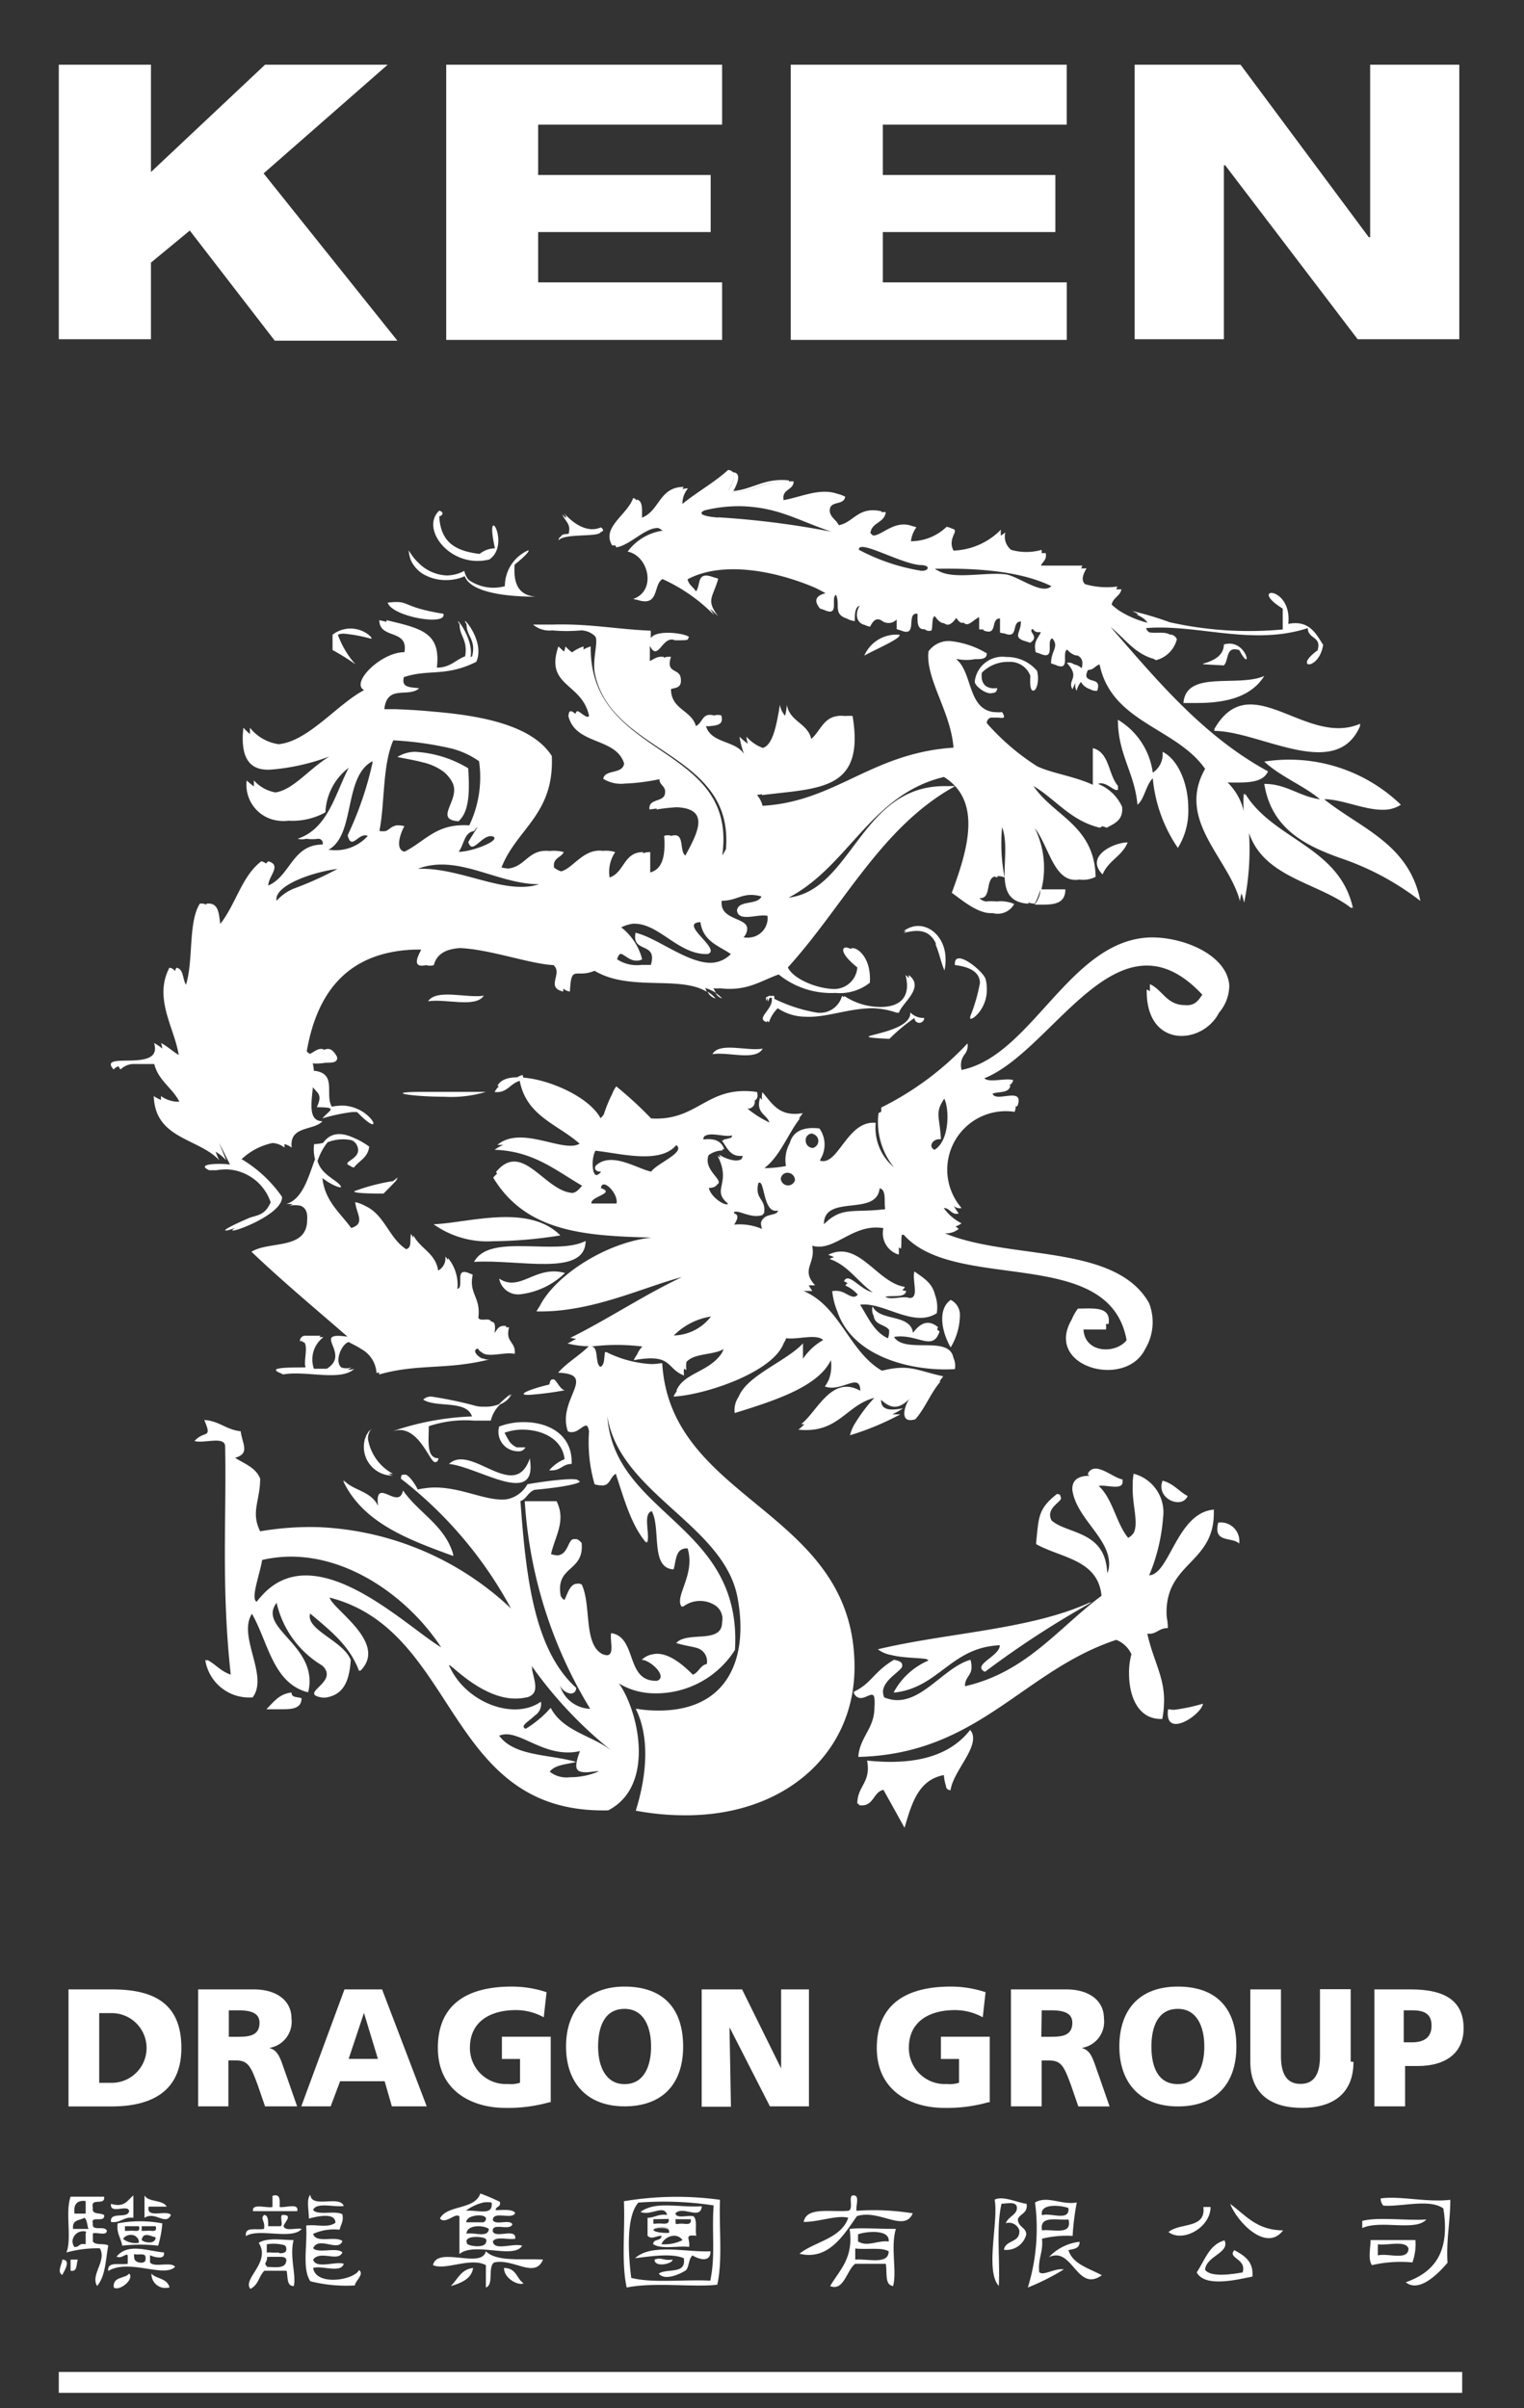 <svg id="Layer_1" data-name="Layer 1" xmlns="http://www.w3.org/2000/svg" width="212" height="335" viewBox="0 0 212 335">
  <rect x="0" y="0" width="212" height="335" fill="#333333" stroke="none"/>
  <defs>
    <style>
      .cls-1, .cls-2 {
        fill: #fff;
      }

      .cls-2 {
        stroke: #fff;
        stroke-width: 2.91px;
      }
    </style>
  </defs>
  <g>
    <path class="cls-1" d="M8.18,9H21V23.93L36.87,9H53.93L36.67,24.12,55.28,47.39H38.22L26.4,32.07,21,36.53V47.19H8.18Z"/>
    <path class="cls-1" d="M62.07,9h38.38v8.34H74.86v7h24v7.94h-24v7h25.59v8H62.07Z"/>
    <path class="cls-1" d="M110,9h38.39v8.34H122.81v7h24v7.94h-24v7H148.4v8H110Z"/>
    <path class="cls-1" d="M157.84,9h14.73l17.84,24h.19V9H203V47.19H188.86L170.44,23h-.19V47.19H157.84Z"/>
  </g>
  <g>
    <path class="cls-1" d="M9.53,276.73h6c5.62,0,9.7,1.74,9.7,8.14,0,6-4.08,8.14-9.7,8.14h-6Zm4.27,13h1.74a4.85,4.85,0,0,0,0-9.7H13.8Z"/>
    <path class="cls-1" d="M27.56,276.73h7.76c2.9,0,5.23,1.36,5.23,4.07a3.68,3.68,0,0,1-3.1,4.07h0c1.36.39,1.55,1.55,2.33,3.68L41.33,293H36.87l-1-2.91c-1-2.71-1.36-3.48-3.1-3.48h-1V293H27.56V276.73Zm4.27,6.59H33c1.36,0,3.1,0,3.1-1.94,0-1.55-1.55-1.74-3.1-1.74H31.83Z"/>
    <path class="cls-1" d="M47.92,276.73h5.23L59.36,293H54.51l-1-3.49h-6.2L46,293H41.91ZM50.63,280h0l-2.13,6.4h4.07Z"/>
    <path class="cls-1" d="M76.42,292.43a21,21,0,0,1-6.21.78c-4.26,0-9.3-2.14-9.3-8.34s4.26-8.53,10.27-8.53a15.39,15.39,0,0,1,4.85.78l-.39,3.49a8,8,0,0,0-3.88-1c-3.49,0-6.39,1.55-6.39,5.23a5,5,0,0,0,4.94,5.06l.48,0a3.85,3.85,0,0,0,1.55-.19v-3.3H69.82v-3.1h6.79v9.11Z"/>
    <path class="cls-1" d="M86.88,276.34c5.43,0,8.15,3.1,8.15,8.34S92.12,293,86.88,293s-8.14-3.29-8.14-8.33S81.65,276.34,86.88,276.34Zm0,13.57c2.72,0,3.69-2.52,3.69-5.23s-1-5.24-3.69-5.24-3.68,2.33-3.68,5.24S84.36,289.91,86.88,289.91Z"/>
    <path class="cls-1" d="M97.61,276.73h5.62l5.43,11h0v-11h3.87V293H107.1L101.48,282h0l.2,11.05H97.61Z"/>
    <path class="cls-1" d="M137.48,292.43a20.94,20.94,0,0,1-6.2.78c-4.27,0-9.31-2.14-9.31-8.34s4.27-8.53,10.28-8.53a15.39,15.39,0,0,1,4.85.78l-.39,3.49a8,8,0,0,0-3.88-1c-3.49,0-6.4,1.55-6.4,5.23a5,5,0,0,0,4.95,5.06l.48,0a3.87,3.87,0,0,0,1.55-.19v-3.3h-2.52v-3.1h6.79v9.11Z"/>
    <path class="cls-1" d="M140.58,276.73h7.76c2.91,0,5.23,1.36,5.23,4.07a3.68,3.68,0,0,1-3.1,4.07h0c1.36.39,1.55,1.55,2.33,3.68l1.55,4.46H150l-1-2.91c-1-2.71-1.36-3.48-3.1-3.48h-1V293h-4.27V276.73Zm4.27,6.59h1.22c1.36,0,3.1,0,3.1-1.94,0-1.55-1.55-1.74-3.1-1.74h-1.16Z"/>
    <path class="cls-1" d="M163.85,276.34c5.43,0,8.14,3.1,8.14,8.34s-2.91,8.33-8.14,8.33-8.14-3.29-8.14-8.33S158.42,276.34,163.85,276.34Zm0,13.57c2.71,0,3.68-2.52,3.68-5.23s-1-5.24-3.68-5.24-3.68,2.33-3.68,5.24S161.13,289.91,163.85,289.91Z"/>
    <path class="cls-1" d="M188.28,286.81c0,4.46-2.91,6.4-7.18,6.4s-7.17-1.94-7.17-6.4V276.73h4.26V286c0,2.14.59,3.88,2.72,3.88s2.71-1.74,2.71-3.88v-9.3h4.27v10.08Z"/>
    <path class="cls-1" d="M191,276.73h5.23c5,0,7.37,1.74,7.37,5.43,0,3.29-2.33,5.23-6.4,5.23h-1.74V293h-4.27V276.73Zm4.27,7.36h1.16c1.55,0,2.71-.58,2.71-2.32s-1.16-2.13-2.71-2.13h-1.16Z"/>
  </g>
  <line class="cls-2" x1="8.18" y1="331.4" x2="203.4" y2="331.4"/>
  <g>
    <path class="cls-1" d="M38.9,307c0-.77.2-1.94-1-1.55V307c-.77.2-2.9-.58-2.71.58h6.16C41.62,306.37,39.68,307.15,38.9,307Z"/>
    <path class="cls-1" d="M63.91,308.31v5.23c2.13-1.74,7.56.78,8.73-1.16-1.36-.39-3.88.78-4.08-.58.39-.78,2.14-.2,3.11-.39.19-1.55-2.72,0-3.11-1-.19-1.36,2.33,0,2.72-1-.39-.77-2.33.2-2.72-.58,0-1.36,2.72,0,3.11-1-.39-.58-1.75-.39-2.72-.39,0-.58.78-.38.58-1.16a29.43,29.43,0,0,0-2.71-1.16c-.78,2.32-4.65,1.55-5.62,3.49C62,309.47,63.33,307.73,63.91,308.31Zm3.32-1.94a4.35,4.35,0,0,1,1.14,0,1.22,1.22,0,0,1,0,.6c-.21,1-1.76.56-3,.54h-.56a6.72,6.72,0,0,1,2.37-1.12ZM67,308.19a1,1,0,0,1,.58.29.52.52,0,0,1-.36.65.66.66,0,0,1-.2,0H64.86c0-.77,1.34-1.06,2.15-.93Zm1,1.94c-.19,1.16-1.94.39-3.1.58,0-1.24,2.33-1.24,3.1-.66Zm-3.1,1.75c-.19-1,2.52-.78,2.71-.39a.43.43,0,0,1,0,.41c-.15.89-2.5.54-2.67.17v-.17Z"/>
    <path class="cls-1" d="M15.44,309.08c1.36.2,1.75-.77,3.11-.58v-3.1c-.78.58-1.17,1.75-3.11,1.16-.19,1.55,2.33,0,2.53,1C17.77,308.74,15.25,307.53,15.44,309.08Z"/>
    <path class="cls-1" d="M23.78,308.11c-.58-.77-3.49.59-3.1-1.16H23.2c-.58-1-2.52-.58-3.1-1.55v3.1C21.65,307.53,23,309.67,23.78,308.11Z"/>
    <path class="cls-1" d="M43.56,315.48c1.16-.39,3.87.78,4.26-.58-1.16-.39-3.88.78-4.26-.58,1-1.36,3.48.39,4.07-1-.78-.78-3.3.19-4.07-.58.77-1.75,3.48.58,4.07-1-1-.78-3.69.39-4.07-1a7,7,0,0,1,3.68-.58c.19-.78.58-1.17.39-2.14-1-.58-3.3.2-4.07-.58.38-1.16,2.9-.38,4.26-.58-.58-1.55-4.46.39-4.65-1.55-.58.58-.2,2.13-.2,3.3.78-.2,3.69-1,3.69.58-1,.77-2.72.19-4.07.39.19,2.71-.59,6,.58,7.75a20.23,20.23,0,0,0,6.2.58c0-.58,1.36-1.55.58-2.13C49.14,317.23,43.94,318,43.56,315.48Z"/>
    <path class="cls-1" d="M119.16,307.53c-.19-.58.58-2.32-.58-2.13-.58.19.2,1.94-.58,2.13-2.52.2-5.82-.58-6.2,1.55,2.13,0,4.65-1,6.2-.58-1,2.91-4.65,3.3-6.79,5,4.08,1,6.21-2.71,8-5.23,3.1-1,6.59,2.33,7.76-.39A33.61,33.61,0,0,0,119.16,307.53Z"/>
    <path class="cls-1" d="M12.92,311.8v-1.13c.59-.19,1.94.39,1.94-.38-.38-.78-2.13.19-1.94-1-.38-1.17,1.75,0,1.56-1.17-.59-.38-1.75,0-1.56-1-.38-1.55,1.75-.19,1.56-1.55H9.82c-.77,2.14.2,5.82-.58,7.76a15.91,15.91,0,0,1,4.65-.58c1,1.74-1.35,3.68-.38,5.23,1.16-1.36,1.16-3.49,1.55-5.62C14.48,312,13.31,312.38,12.92,311.8Zm-1-5.62v1.74H10.37a3.17,3.17,0,0,1,0-.87c.15-.68.67-1,1.59-.87Zm0,4.46v1.55c-1-.2-.78.38-1.56.38a1.34,1.34,0,0,1-.27-.89A1.48,1.48,0,0,1,12,310.44Zm-1.75-.59c-.19-1.35,1-1.16,1.55-1.55.39.2.39,1,.58,1.55Z"/>
    <path class="cls-1" d="M100.16,306a44.07,44.07,0,0,0-13.37.2c.19,3.87-.39,8.53.39,12,3.87-.78,9.3,0,12.6-.39C100.55,314.32,100,309.86,100.16,306Zm-1.35,11.25c-3.49-.2-8,.38-11-.39-.39-3.1-.78-8.53,1-10.47a45.77,45.77,0,0,1,10.46.39C99,310.67,99.54,313.74,98.81,317.23Z"/>
    <path class="cls-1" d="M142.81,306.56c-1.35-.19-3.29-1.16-4.45-.58.58,2.91-1.36,9.89.58,12,.19-3.68-.39-8.14.38-11.44.78,0,2.14-.38,2.14.59s-1.17,1.16-1.55,2.13a1.51,1.51,0,0,1,1.89,1l0,.17c0,1.55-1.94,1.16-2.14,2.52a2.84,2.84,0,0,0,3.1-2.13c0-1-1.16-1-1.16-2.13C141.85,307.92,143,307.92,142.81,306.56Z"/>
    <path class="cls-1" d="M201.75,306c-3.3.39-7-.58-9.69-.19a1.46,1.46,0,0,0,.38,1c2.52.19,6.4-1,8.34.39,1,6.2-1.36,8.91-5.23,10.27,1.93,1.55,4.65-1.36,5.81-2.71C201.17,311.41,201.75,309.08,201.75,306Z"/>
    <path class="cls-1" d="M144.56,316.06c-.19-1.94.58-2.71.39-4.65a14.54,14.54,0,0,1,4.26-.39,34.75,34.75,0,0,1,.58-4.65c-2.13.39-4.07-1-5.81,0a27.85,27.85,0,0,1-1,11.83,31.62,31.62,0,0,0,5-2.52C146.69,315.48,145.14,316.64,144.56,316.06Zm4.07-8.91c.19,1.93-2.52.58-3.68,1C144.56,306.37,147.85,306.8,148.63,307.15Zm0,1.55c.58,2.32-2.13,1.35-3.68,1.55-.39-2.14,2.13-1.36,3.68-1.51Z"/>
    <path class="cls-1" d="M178.49,310.25c-3.69,0-5.24-2.14-7.37-3.69C172.09,309.08,176.16,313.35,178.49,310.25Z"/>
    <path class="cls-1" d="M168.4,307h-1c.38,3.1-3.3,2.13-4.85,3.49C164.53,312,168.4,309.86,168.4,307Z"/>
    <path class="cls-1" d="M39.45,309.67c0-.39,1.35-1.56,0-1.56-.78-.19.19,1.75-.59,1.56H37.31c0-.78,0-1.56-.58-1.56-.58.59.2.78,0,1.94-1.16.2-2.71-.38-2.52,1,1.75-1.16,6.4.58,7.76-1C41.23,309.86,39.68,310.44,39.45,309.67Z"/>
    <path class="cls-1" d="M198.42,308.74c-2.91.19-6.6-.39-8.92.19v1C192.06,308.74,196.9,310.44,198.42,308.74Z"/>
    <path class="cls-1" d="M17,312.38a22.35,22.35,0,0,1,5,0,14.87,14.87,0,0,0,.58-3.1,16.63,16.63,0,0,0-6.21,0C16.18,310.67,16.8,311.22,17,312.38Zm2.71-2.71h1.94c.19.6-.12.69-.56.65s-.76,0-1.09,0h-.29Zm1.94,1.55c0,1-1.55.77-1.94.38.19-1.16,1.16-.58,1.94-.38Zm-4.27-1.55h1.94c.2.6-.11.69-.56.65s-.76,0-1.09,0h-.29ZM19,311.2a.77.77,0,0,1,.29.79,2.87,2.87,0,0,1-1.94-.39h0a.92.92,0,0,1-.21-.13C17.34,310.83,18.62,310.67,19,311.2Z"/>
    <path class="cls-1" d="M118.19,310.05c.59,4.07-1.35,5.63-2.71,7.95,1.94.78,2.33-2.32,3.49-3.1h4.26c.2,1.36-.19,2.91,1,3.1.58-1.94-.38-5.43.39-7.95C122.46,310.05,119.36,309.86,118.19,310.05Zm.78,4.27v-1.55c1.55.19,3.68-.2,4.65.39,0,1.93-2.91,1-4.69,1.16Zm.39-2.52v-1c1-.39,4.46-.78,4.26,1-1.55-.2-2.91.81-4.26,0Z"/>
    <path class="cls-1" d="M40.84,311.6c-1.55,0-3.68-.38-4.85.39,1.75,2.72-2.32,5-1.16,6.4,1.16-.58,1.16-1.75,1.94-2.52h3.1c.2,1,0,2.13,1,2.13C41.23,316.49,40.26,313.93,40.84,311.6Zm-3.68,3.69c-.58-.58,0-.39,0-1.36a.92.92,0,0,0,.33,0H39c.48,0,.75.1.83.41,0,1.34-1.55,1-2.71,1Zm1.72-1.94h-1a2.49,2.49,0,0,0-.77,0v-1.16h0a5.76,5.76,0,0,1,2.34.09.47.47,0,0,1,.37.49c.1.58-.42.68-1,.66Z"/>
    <path class="cls-1" d="M148.63,313c.78-.19,1.55-.19,1.55-1.16a6.9,6.9,0,0,0-4.26,2.13c3.29-1.55,3.87,5,7.36,2.52C151.34,315.48,149.21,314.9,148.63,313Z"/>
    <path class="cls-1" d="M171.7,313c-1,1.16,1.75,1.16,1.16,3.1-1.16.2-4.46.78-5.23-.38.19-1.94,3.49-2.33,2.71-4.08-2.13.59-2.71,2.72-3.87,4.46,1.16,2.14,5.62,1,7.75.58C174.41,314.55,173.06,313.74,171.7,313Z"/>
    <path class="cls-1" d="M196.9,311.6h-6.24c0,1-.39,2.72.19,3.49a17.46,17.46,0,0,1,5.63-.38A7.64,7.64,0,0,0,196.9,311.6Zm-5.23,2.14v-1.55c1.36.19,3.88-.59,4.26.58C195.93,314.55,193,313.35,191.67,313.74Z"/>
    <path class="cls-1" d="M20.87,314.71v-1c.39.19,2.14.77,1.94-.39-2.32-.19-5-1.36-6.59.58.78.39,1.55-.77,1.55,0v1c-1,.19-2.91-.39-2.71,1,2.91-1.75,7.75,1,9.3-.58C23.78,314.55,21.45,315.48,20.87,314.71Zm-2.19-.66a.89.89,0,0,1,0-.51c.39.2,1.55-.19,1.55.39a.65.65,0,0,1,0,.39C20.29,315,18.64,314.84,18.68,314.05Z"/>
    <path class="cls-1" d="M88.34,314.12c1.74-.19,5-.77,6.78,0,.39,2.33-2.32,1.36-3.49,2.14.78,1,2.72.19,3.69-.39.58-.39.39-1.55,1-2.13,1,.58,2.52,1,2.52-.58C95.67,313.35,90.66,312,88.34,314.12Z"/>
    <path class="cls-1" d="M67.59,313.16c-.58,2.52-6.78-.78-7.36,1.93,1.74.78,5.23-1.16,7.36,0v3.11c1.17-.39.2-2.91,1.17-3.49,2.71-.59,5.62,2.32,6.78-.39C72.83,314.12,69.15,314.71,67.59,313.16Z"/>
    <path class="cls-1" d="M93.57,314.32c-1.35.19-1.55-.39-2.52,0C91.05,315.48,93.57,314.9,93.57,314.32Z"/>
    <path class="cls-1" d="M8.66,314.32c0,.58-.78,1.74,0,2.13C8.85,316.06,10,314.32,8.66,314.32Z"/>
    <path class="cls-1" d="M9.82,315.87c1,.19.78-1,1-1.55h-1Z"/>
    <path class="cls-1" d="M62.71,318c1.36-.39,2.91-1,3.1-2.52C64.11,315.68,63.72,317,62.71,318Z"/>
    <path class="cls-1" d="M70.11,315.48c0,1.55,2.14,2.52,2.72,2.13C71.86,317,71.86,315.48,70.11,315.48Z"/>
    <path class="cls-1" d="M15.83,318.2c.78.58,2.91-1.17,2.14-1.94C17.38,317,15.64,316.64,15.83,318.2Z"/>
    <path class="cls-1" d="M21.07,316.26a1.93,1.93,0,0,0,1.84,2,2.22,2.22,0,0,0,.68-.08C23.2,316.84,21.65,317,21.07,316.26Z"/>
    <path class="cls-1" d="M92.8,308.11c-1.17-.19-1.75.39-2.72.39V311c.58.58,1.17,0,1.94,0,0,.78-1.16.39-1.16,1.17,1.16.77,3.49.19,5,.38.19-1.16-.78-1.74,1-1.55-.2-1,.19-2.13-.39-2.71-.77-.2-2.33.39-2.52-.39,1-1.16,3.49,1,3.68-1-3.29.2-6.39-.77-8.53.78C90.47,308.31,92.41,306.56,92.8,308.11Zm1.16.59h2.13c.1.6-.25.67-.71.66s-.8,0-1.13,0H94Zm1,2.9a5.67,5.67,0,0,1-2.71.59H92A2,2,0,0,1,93.75,311,1.37,1.37,0,0,1,94.93,311.6Zm-1.94-1a6.38,6.38,0,0,1-1.74-.16,1.09,1.09,0,0,1-.39-.23h0c0-.35,1.94-.68,2.15,0a.55.55,0,0,1,0,.42Zm0-1.94c.1.6-.25.67-.72.66s-.79,0-1.12,0h-.29v-.62Z"/>
    <path class="cls-1" d="M92.27,309.36H91.15A3.51,3.51,0,0,1,92.27,309.36Z"/>
    <path class="cls-1" d="M95.38,309.36H94.25A3.57,3.57,0,0,1,95.38,309.36Z"/>
    <path class="cls-1" d="M90.86,310.25c0-.33,1.94-.53,2.15,0C92.86,309.57,90.88,309.9,90.86,310.25Z"/>
  </g>
  <path class="cls-1" d="M101.23,68.34H102c.4-.73,1.39-2.65-.14-2.65h0C102.55,66.25,101.48,68,101.23,68.34Z"/>
  <path class="cls-1" d="M109.74,67v-.18c-3.39-.37-5,1.24-7.75,1.49l-.14.26C104.91,68.34,106.5,66.79,109.74,67Z"/>
  <g>
    <path class="cls-1" d="M39,191l.39.19c3.1-.58,8,1,9.88-.77a3.45,3.45,0,0,1-.91.13,2.93,2.93,0,0,0,.53-.33,2.23,2.23,0,0,1-1.4,0c-1-.81,0-3.23,1-3.54l.33.17c.46.25,1,.5,1.39.78A4.09,4.09,0,0,1,52.38,191l.35-.1a1.5,1.5,0,0,1,0,.3c5.42-1.56,9.49-.59,15.5-2.14a1.42,1.42,0,0,1-1-.09h-.17c-.81-.39-1.4-1.23-.56-1.38a1.09,1.09,0,0,0,.52.52c.8.82,3.26-.11,4.58.22.19-1.75-1.36-1.55-.78-3.69h-.41a.61.61,0,0,1,0-.19c-1-.14-1.24.43-1.61,1,.16-1.26,0-1.57-.46-1.61-.29-.52-1-.14-1.63-.33l-.17-.19c.38-2.91-1.36-3.3-.78-6a1.68,1.68,0,0,0-.39-.16h0c-2.28-1.07-.73,1.94-1.74,2.13A5.84,5.84,0,0,0,62.32,175v.27a2.73,2.73,0,0,0-.37-.47,1.93,1.93,0,0,1-1,1.94c-.35-2.42-2.51-3.06-3.44-4.9v.35l-.34-.55c-.18.93.15,1.94-.68,2.12-2.35-1.5-3-4.79-5.66-6a5.2,5.2,0,0,0-1.42-.54c.19,1.68,1.44,3-.56,3.6-1.53-2.13-3.63-3.7-4-6.92l.37.23c1,.78,3.19,1.67,1.72.37-1.1-.85-2.33-1.49-2.77-3a8.59,8.59,0,0,1,1.39-2.6,5.77,5.77,0,0,1,3.36-.29,1.46,1.46,0,0,1,.73.7c.94,1.94-2.38,2.28-1,2.83a1.54,1.54,0,0,0,.58.27c.77-1,1.94-1.36,2.13-2.91a10.29,10.29,0,0,0-2.19-1.24c-2.11-.95-3.36-.47-4.23.72a5.7,5.7,0,0,1-1.24.17,5.55,5.55,0,0,0,.12,2.11c-.95,2.51-1.69,5.51-4,6.23a6.76,6.76,0,0,1,.9,0,2.94,2.94,0,0,1-.51.23,4.25,4.25,0,0,1,1.59,0c.7.27,1,.87.93,1.94,0,4.26-5.23,2.91-7.75,4.46,4.26,4.07,8.92,7.95,13.37,11.82-5.23-.77.59,2.33-2.9,4.46H43.67A3.88,3.88,0,0,1,45,186h-.58a1.8,1.8,0,0,1,.19-.2H42.51a.73.73,0,0,0-.78.66v.12a.86.86,0,0,1,.39,0,.38.38,0,0,0,0,.15.74.74,0,0,1,.21,0c.55.66-.13,2.68.18,3.47C41.54,190.26,36.69,190.07,39,191Z"/>
    <path class="cls-1" d="M54.7,164.29a27.44,27.44,0,0,0-5.41,1.41c-.13.2.9.33,4.06.33.54-.54,2.71-2.71,1.62-1.78C55.4,163.78,55.54,163.55,54.7,164.29Z"/>
    <path class="cls-1" d="M30,160.2a7.55,7.55,0,0,1,1.46,1.18l-1-2.41C31,160,31.5,161,32,162c-1-.19-5-.19-2.91.78h1a10.26,10.26,0,0,1,1.36-.12,6.71,6.71,0,0,1,6.2,4.59c-.77,1.75-1.74,1.75-2.91,2.14-4.49,1.93-3.87,2.11-2,1.41-2.44,1.44,6.67-1.59,6.49-4.32a18.15,18.15,0,0,0-5.62-5.24A9,9,0,0,1,37.89,159a2.89,2.89,0,0,1,1.69.64,4.17,4.17,0,0,1,0-.5,3.21,3.21,0,0,1,1,.5c-.39-3.1,3.1-2.32,4.27-3.68-1.94,0-1.57-2.39-1.32-4.73.54.81,1.41.93.54,2.79,3.1,0,1.75.39.78,1.55a25.4,25.4,0,0,1,4.05-.87,5.21,5.21,0,0,1,.79,0c2.52,2.62,2.76,1.67,1.55.56a5.34,5.34,0,0,0-1.64-1.05,5.6,5.6,0,0,0-1.56-.4,6.32,6.32,0,0,0-.87,0,6.45,6.45,0,0,0-1,.13h0a1.71,1.71,0,0,1-.17-.33h0a2.81,2.81,0,0,1-.1-.31h0c-.39-1.82.64-4.05-2.25-4.36h0a3.48,3.48,0,0,0-.15-1,.53.53,0,0,1,.25,0,7.83,7.83,0,0,0,1.53-.11c.91,0,1.73,0,1.61-.8-.64-1.22-1.22-1.24-1.78-1-.7-.4-1.36.27-2,.57a1.51,1.51,0,0,1-.44-.35c1.45-8.36,5.81-13.83,15-14.16h.93c-.37.76-1.47,2.64.68,2.16a1.78,1.78,0,0,0,1.07,0c.42-1.63,1.8-2.25,3.64-2.37,4.09.16,9.83,2.23,13,2.37,1.36,1.16-1.16,3.1,1.36,3.68v-.41a1.91,1.91,0,0,0,.93.41c.19-3.88.77-1.78,3.43-2.89,4.9,2.93,11.86.6,15.62,2.93a2.74,2.74,0,0,1-.21-.54,6.73,6.73,0,0,1,1.49.69l-.38-.64a9,9,0,0,0,1,0c3.71.43,5.62-1.06,8.09-1.93a11.62,11.62,0,0,0,7.89,2.57A6.71,6.71,0,0,0,121,136.7c.26-3.88-2.22-5.25-2.67-4.69-1.13-.66-1.94.27.93,2.56a3.23,3.23,0,0,1-3.44,3h0c-2.64-.15-5.58-1.57-6.22-3,7.75-8.53,13-19.58,23.26-25.21a9.19,9.19,0,0,0-1.05,0h0c-12.09-.36-13.12,14.41-22.12,15.51,8.4-4.4,11.42-14.36,21.62-16.79,5.45,3.38,3.2,10.4,1.09,16.11,1.41,1,3.7,3,5.68,2.82a2.61,2.61,0,0,0,3-1.26,4.67,4.67,0,0,0-2.42-.35,7.72,7.72,0,0,0-1.52,0,1.7,1.7,0,0,1-.91-.47c1.73.16.82-2.58,2.1-3l.42.13a.61.61,0,0,0,0-.19,2.39,2.39,0,0,1,1,.19,24.25,24.25,0,0,1-.35-7c1.5,4.06-1.78,10.3,3.65,10.65v-.16a3.87,3.87,0,0,0,.89.16,9.23,9.23,0,0,0,.77-1.94h0a2.58,2.58,0,0,1-.25,1.16,5.1,5.1,0,0,1-.52.91c2.13,0,4.26.2,4.26-2.13h-3.33a12.46,12.46,0,0,0-.93-8.53c2.07,2.69,2.69,7.75,6.2,7.17a3.87,3.87,0,0,0,2.27-.38c-.17-7.16-5.82-8.42-8.65-12.64,3.18,1.93,5.16,4.82,9.23,5.81l.37-.21.6.21c1-.58,2.33-1,2.13-2.91a6.14,6.14,0,0,0-3.33-3.18h0a.86.86,0,0,1,.35-.09h0c1,0,1.74,1,2.29.93h.11v-.1h0a.38.38,0,0,0,0-.15h0a.91.91,0,0,0,0-.33c-1.35-1.56-1.16-4.66-3.49-5.24v5.1c-2.52-1.18-5.81-1.63-7.75-2.58a32.31,32.31,0,0,1-7-6,.77.77,0,0,1,.58-.77h.8c.73,0,1.41.31.75-.76a5,5,0,0,1-.95,0h-.13c-3.76-.37-3-5.58-5.32-7.37h.24a6.35,6.35,0,0,0,2.38,0c.91,0,1.65,0,1.65-.81a12.35,12.35,0,0,0-4.79-1.67,3.42,3.42,0,0,0-3.33,1.42c-.39,3.87,3.1,8.33,3.49,13.37-11.46.76-16.39,7.51-26.56,8.09a3.7,3.7,0,0,0-.78-1.51l.7-.1v.12c8-1,14.34-.59,12.6-11a5,5,0,0,0-1,0h0c-3-.33-3.28,1.93-4.75,3.19-.5-2.21-3-2.4-3.39-4.75a8.32,8.32,0,0,1-.25,1.52,3,3,0,0,1-.72-1.52c-.49,3-1,5.57-2.37,6a5.54,5.54,0,0,1-2.28-1.57,3.43,3.43,0,0,0,.21,1,8.74,8.74,0,0,1-1.18-1,12.09,12.09,0,0,0,.64,2.43c-1.23-1.94-4.56-1.46-5.3-3.88h.43c1.05-.12,2.06-.14,1.71-1.49a1.54,1.54,0,0,0-1,0h0c-1.71-.47-1.55,1-2.54,1.47-.64-2.25-3.47-2.29-3.47-5.16.77-.19,1.55-.19,1.35-1.55s-2.13-.58-1.35-2.91a1.85,1.85,0,0,0-1,.12.24.24,0,0,0,0-.12c-.93-.13-1.32.29-1.94.57V89.84c1.16,2.33,1.74-1.55,3.49-.77,1.53,0,1.94,0,1.82-.31,1-.37-4.19-1.46-5.18,0V89h0V87.73c-4.61-.18-8.64-1-13.57-.85H74.15a3.51,3.51,0,0,0,2.67.81,22.49,22.49,0,0,0,4,0,2.88,2.88,0,0,1,1.93.78c.59.58-.38,3.1,0,5.23,2.33,11.24,19.39,10.86,18.23,24.43q-.24.44-.51.87c2.21-15.74-18.47-13.26-18.3-29.08a5,5,0,0,0-1,.43v-.43a5.61,5.61,0,0,0-1.59.83,8.11,8.11,0,0,1-.93-.83,3.06,3.06,0,0,1-.19.72l-.78-.72c-1.94,5.62,3.3,5,4.27,9.69l-.23.12c-.92-.31-1.46-1.34-1.65-.43-.55-.39-.91-.7-1,.31,1,4.07,6.59,2.91,7.75,6.59-.19,1.55-2.71.78-2.9,2.14a4.74,4.74,0,0,0,3,.66,28.77,28.77,0,0,0,4.81-.61c0,.9,1,.94.76,2.08s-2.33.58-2.14,2.13l1-.13v.13a26,26,0,0,1,2.78-.31c4.69.2,2.94,3.55,1.2,6.73-.89-.74,0-3.32-1.94-2.75a1.52,1.52,0,0,0-1,0c.18,2.52-.1,4.59-1.94,5.09v-2.83a3,3,0,0,0-1,.16v-.16c-2.71,0-2.59,2.85-4.65,3.53a4.91,4.91,0,0,1,.78-3.53,4.21,4.21,0,0,0-1.69-.17c-2.73-.37-4.11,2.38-5.82,2.85a2.7,2.7,0,0,1-1-.54c-.2-1.36,1-1.36,1.35-2.14a5.08,5.08,0,0,0-1.94-.15c-3-.33-3.31,2.17-5.81,2.44a9.09,9.09,0,0,1-.91-.15c2.13-5.43,7.36-7.37,7-15.51C74,100.83,66.8,99.54,60.38,99c-1.94-.19-3.72-.29-5.39-.35H53.46c.39-3.49,3.3-1.55,4.85-2.9-1.16-.2-2.52,0-2.13-1.56,3.49-1.16,5.81,0,10.08-2.13,1.35-3.1-2.52-7-1.36-5.23,0,1.74,1.36,2.13.78,4.46l-.22.13c.49-2.83-2.6-6.22-1.53-4.59,0,1.74,1.16,2.13.78,4.46-1.24.46-1.94,1.41-3.53,1.57h-.41c.58-4.85-2.13-5.43-7-6.59a.88.88,0,0,0,0,.23l-1-.23c0,2.71,4.07,1.16,3.49,4.45C53,90.71,48.71,95,50.65,96c-3.72,1.94-7.75,7.11-11.88,7.52a6.19,6.19,0,0,1-4-2.29v.88a10.78,10.78,0,0,1-.91-.88c-.54,4.83,1.36,6,3.88,5.82a29.79,29.79,0,0,0,8.08-1.82c-2.79,1.68-5,4.63-7.5,5a5.28,5.28,0,0,1-3-1.67v.83a8.11,8.11,0,0,1-1-.83,5,5,0,0,0,4.42,5.6,5,5,0,0,0,1.39,0,9.49,9.49,0,0,0,5.14-1.16,8.2,8.2,0,0,1,3.24-6.2c-1.94,3.76-2.89,8.47-7.12,9.88a2.84,2.84,0,0,0,1.23,0,6.27,6.27,0,0,0,1.62,0,.62.62,0,0,1,.64.8c-4.24,0-4.46,4.36-7.56,5.7,0-1.3,1.94-2.83,0-3.37l-.33.31a1.37,1.37,0,0,0-.64-.31c-2.71,2.05-3.56,6-5.7,8.7-.23-1.36-.17-3-1.93-2.81v.15a1.62,1.62,0,0,0-.92-.15c-1.64,2.58-.87,7.93-1.93,11.28-.49-.79-.31-2.23-1.34-2.36-.07.15-.14.3-.2.46a1,1,0,0,0-.77-.46c-2.23,4.28.72,8.37,1.3,12.13-.87-.52-1.61-1.24-2.46-1.66a2.87,2.87,0,0,1,.17.77,6.17,6.17,0,0,0-1.14-.77c1.35,4.26-8,1-5.63,3.68a1.56,1.56,0,0,1,.68-.45,3.46,3.46,0,0,0,.29.45,2.64,2.64,0,0,1,1.69-.76h3c.58,2.33,2.52,3.3,3.49,5.24H24.6a4.28,4.28,0,0,1-2.21-.78v.53a5.1,5.1,0,0,1-1-.53c.19,6,6.2,5.82,9.11,8.92A9.09,9.09,0,0,1,30,160.2Zm21.81-54.29v.24a47.05,47.05,0,0,1-3.43,10,.29.29,0,0,1,0,.13h0c.57,2.06,1.5-.56,2.78,0a6,6,0,0,1-5.26,1.94h-.23c3.82-2.05,2.07-10.19,6.14-12.33ZM47,120.84a46.89,46.89,0,0,1-6.09,2.75,6.63,6.63,0,0,0-2.44,1.71c-.39-2.11,5-4,8.53-4.44ZM55,103a46.06,46.06,0,0,1,7.76,1.11,11.6,11.6,0,0,1,3.88,1.78,15.49,15.49,0,0,1-1.36,8.92,11.21,11.21,0,0,0-1.42,0c-3.52.21-5.07,2.44-7.6,3.66-1.45-.33-.4-2.92,0-3.54h0a2.74,2.74,0,0,0-.81-.12h-.33l-.41.14c-.36.17-.64.46-1,.64a2.42,2.42,0,0,1-.93,0c.77-3.88.4-9.12,1.93-12.61Zm8.79,15.51c.77-1,.77-2.71,2.13-2.9.33-.41.46-.57.5-.57s-1,1.57-1.28,2.12a2,2,0,0,0,.24.46c.66.78,1.94-1.76,3.25-1.24,1,.56-3,2.11-4.77,2.11Zm-5.63,2.33C63.74,118.75,69.17,123,75,123c-4.77,1.55-10.78-2.32-16.79-2.15Zm30.44,8.92h-.19c-.58,2.91,3.1,1.16,2.13,4.46H89.25a5,5,0,0,1-3.41-.78c.15-.5.31-.72.52-.76.54.12,1.26,1,2.19.94a1.34,1.34,0,0,0,.78-.18A8.2,8.2,0,0,0,86.42,129,5,5,0,0,1,88,128.5c3.53-.23,6.24,4.21,10.23,4.21h.2c2.09-.59-4.15-4.29-1-4.44.39,2.69,2.52,3.27,4.24,4.44a4,4,0,0,1-3,1.22c-3.28-.14-7.25-3.43-10.14-4.15Zm14.87.58a1.72,1.72,0,0,0,.47-1.18c0-1.46-3.44-1.21-3.55-3.38a1.93,1.93,0,0,1,0-.48c2.31,0,2.91-1.32,5.54-.6-.58,1.26-3.22.46-3.41,1.94h0c.19,1.72,3.06.4,4.25.77a2.72,2.72,0,0,1-2.42,3A2.88,2.88,0,0,1,103.42,130.38Z"/>
    <path class="cls-1" d="M65.89,197.61h2.38a4.76,4.76,0,0,1,1.32-2.27,3.13,3.13,0,0,0,1.59-1.41l-.58.48a2.28,2.28,0,0,0,.39-.48,18.89,18.89,0,0,0-1.59,1.41,5,5,0,0,1-2.12.33,3.72,3.72,0,0,1-1.26-.15,54.48,54.48,0,0,0-5.81-1.22,1.45,1.45,0,0,0-1.34.4c1.94,1.17,6,0,6.79,2.33a38.18,38.18,0,0,0-11.25,2.13,3.85,3.85,0,0,1,1.11-.23h.38a2.79,2.79,0,0,1,.57.14c2.34.79,3.51,4.61,4.11,4.3.15,0,.31,0,.42-.52-1.74,0-1.35-2.52-1.35-4.46A15.9,15.9,0,0,1,65.89,197.61Z"/>
    <path class="cls-1" d="M159.86,219.13a25.7,25.7,0,0,0,1.93-8A5.55,5.55,0,0,0,157.7,205a8,8,0,0,0-.13,1.55c-.12,2.67.83,5.12.17,6.61a1.92,1.92,0,0,1-.81.76c-1.69-2.08-2.12-5.41-4.09-7.22,1.06-.23,3.51.74,3.31-.73h0a.28.28,0,0,0,0-.18c-1.35-.19-3.87-2.71-4.84-.77h.11l-.11.13.29.14c-.57,0-2.43,0-2.43,1.8h0v.14c.55,4.13,5.61,6.94,5.08,10.89a3.74,3.74,0,0,1-.23.74c-.19-6-5.62-5.43-7.75-7.37a1.9,1.9,0,0,1-.2-.73c0-1.3,1.71-1.94,1.51-2.45s0-.37-.54-.5c-2.71,2.13-2.52,3.29-2.91,6.78h0a.67.67,0,0,1,0,.2c3.45,1.94,8.61,2.13,9.1,7.19-6,4.46-10.45,10.64-19,12.58,0-1.34,1-1.45.91-2.83a3.09,3.09,0,0,0-.14-.85c-4.07,1.16-7.37,7.17-12,5.23a2.2,2.2,0,0,1-.17-.91c.23-1.8,2.89-2.87,2.67-3.58,0-.3-.17-.55-1.14-.74-2.91,1.74-3.1,3.29-5.62,4.46l.11.13h-.11c1,1.94,2.71-.77,2.9.78a6.63,6.63,0,0,1,0,1.26c0,2.91-1.93,4-2.23,6.69h0v.19c16.68-.39,22.88-12,35.87-16.28a3.86,3.86,0,0,1,2.11,2,9.57,9.57,0,0,0-.33,2.72c0,3.06,1.22,6.41,4.62,6.28a11.54,11.54,0,0,0,.23-1.94c.23-3.7-1.45-6-2.31-9.93,1.3.16,1.52-.77,2.85-.77a.67.67,0,0,0,0-.2h0c0-.58-.13-1.1-.17-1.61-.25-7.4,6.76-7.09,6.57-14.48h0a.61.61,0,0,0,0-.19C163.71,210.43,162.71,219,159.86,219.13Z"/>
    <path class="cls-1" d="M56.06,207.32c-.56,2.85-3.88-1.93-3.49,1.94v.18c-1-2.12-3.68-2.12-4.85-3.67a3.38,3.38,0,0,1,.24.41l-.24-.21c2.72,5.81,8.92,8.14,15.32,10.47v-.24h0C61.88,212.17,58.19,210.43,56.06,207.32Z"/>
    <path class="cls-1" d="M135.1,240.88a1.23,1.23,0,0,0-.14-.25c-2.71,3.49-7.36,5-14.34,4.27.58,3.1-1.36,3.48-1.36,6h.21v.19c2.1.37,1.94-1.84,3.43-2.11l2.78,5h0l.15.27c1-3.43,1.94-6.67,5.47-7.33a6.5,6.5,0,0,0,.29,1.51.58.58,0,0,0,.64.58c.39-2.71,4.07-6,2.91-8.14Z"/>
    <path class="cls-1" d="M106.66,142.19a.54.54,0,0,0,0-.18l.31.18a4.92,4.92,0,0,1,1.22-1.94,7,7,0,0,0,3.88,1.18c2.87.15,5.81-1.14,9.23-1.18a10.93,10.93,0,0,1,3.43.62h.33c.38-1.36,3.68-3.49,1.35-5.24a2.81,2.81,0,0,1,0,.41,2.85,2.85,0,0,0-.44-.41c.87,3.45-1.2,4.5-3.67,4.44a9.15,9.15,0,0,1-4.86-1.53v.18l-.31-.18a3.18,3.18,0,0,1-3.43,2.33,21.33,21.33,0,0,1-6-1.94,1.15,1.15,0,0,0,0-.37.44.44,0,0,0-.39,0,.47.47,0,0,0-.58.16h.15c-.15,0-.15.23,0,.62a1.27,1.27,0,0,1,.2-.55h.27C107.67,140.4,105,141.64,106.66,142.19Z"/>
    <path class="cls-1" d="M106.66,139.28a1,1,0,0,1,.19-.62C106.54,138.64,106.45,138.79,106.66,139.28Z"/>
    <path class="cls-1" d="M124,230.22c1.65.43,3.88.37,4.85.56a.87.87,0,0,1,.31.2,9.91,9.91,0,0,0-4.85,4.45h.23c6.15-.77,7.76-6.28,14.54-6.57,0,1.53-3.87,2.7-2.13,3.67h.1a131.37,131.37,0,0,1,14.92-9.7l-.52.22.33-.22c-8.34,3.88-20,4.27-29.66,6.59A4.2,4.2,0,0,0,124,230.22Z"/>
    <path class="cls-1" d="M137.27,137.59a5.14,5.14,0,0,0-.17-1.41c-.39-1.17-4.27-4.27-4.27-2.14h0a.67.67,0,0,0,0,.2c2.64.33,3.45,1.3,3.49,2.48a24,24,0,0,1-1.36,4.69h0a.33.33,0,0,1,0,.14C134.81,142.28,137.35,140.54,137.27,137.59Z"/>
    <path class="cls-1" d="M78.49,193.37c-.66-.16-1.22-1.73-1.59-1.48-.19,0-.35,0-.48.7-2.35.54-4.89,1.49-2.8,1.44a43.51,43.51,0,0,0,4.95-.64Z"/>
    <path class="cls-1" d="M99.1,146.64c2.13-.38,6,1,7-.77C103.94,146.26,100.07,144.9,99.1,146.64Z"/>
    <path class="cls-1" d="M118.68,180.38c-1-.2-1.36-1-2.91-.78a10,10,0,0,0,.72,2.85c2.15,6.34,10.43,8.36,16.34,8a2.56,2.56,0,0,0-.21-1.59c-.58-3.18-6.73-.47-8.26-2.89,3.27-.52,5.39,2.13,6.34-.76a3.55,3.55,0,0,0-.31-.23.47.47,0,0,1,.11-.35c-1.35-1.16-2.52-.58-3.49.78-.38-2.72-4.65-1.55-5.62-3.69a1.74,1.74,0,0,0,.16,1.34c.13,1.28,1.59,1.15,2.13,1.94a2.7,2.7,0,0,1-.16,1.16c-1.93-.87-2.73-2.87-3.87-4.67,3.25-.43,7.42,3.28,10.66,1.18a5,5,0,0,0-.25-2.57c-.39-1.69-1.67-2.37-2.85-3.24-.39,1.16.77,3.88-.78,3.68-.77-.31-2.67.37-3.27-.17h0c1.16-.2,2.71.19,2.9-.78l-.58-.13a.86.86,0,0,0,.39-.45c-3.88-.58-6.4-6.59-10.66-4.46a5.73,5.73,0,0,1,.81.33,3,3,0,0,0-.62.25c2.54.84,3.88,3.14,6,4.64-1.8-.41-3.37-2.89-4-1.54a3.25,3.25,0,0,1,.52.28.82.82,0,0,0-.33.31,5,5,0,0,1,1.73,1.26A.7.7,0,0,1,118.68,180.38Z"/>
    <path class="cls-1" d="M99.54,138.89a4.09,4.09,0,0,0-1.1-.93A1.63,1.63,0,0,0,99.54,138.89Z"/>
    <path class="cls-1" d="M169.47,211.8c-.77,2.91,1.94,1.94,2.91,2.91a2.59,2.59,0,0,0-2.2-2.91A2.81,2.81,0,0,0,169.47,211.8Z"/>
    <path class="cls-1" d="M168.89,101.47H169l-.12.2c6.4,0,17.06,7.17,20.36-.78h-.12a1.67,1.67,0,0,0,.12-.23C181.68,104,173.93,92.56,168.89,101.47Z"/>
    <path class="cls-1" d="M172.38,90.42c1.94,3.69,1.16-1.74-2.13-.77,0,3.29-6.6,2.52,0,2.91C171,91.78,170.44,89.84,172.38,90.42Z"/>
    <path class="cls-1" d="M83.59,73.36c-3.1,1.36-6-3.29-4.85-1.55a1,1,0,0,0,0,.25c-.52-.48-.68-.71-.25,0s.89,1,.62,2.18c-.43.09-.91,0-1.09.4a.56.56,0,0,0-.31.53c.68-1,5.55-.43,5.82-1.13C84,73.87,84,73.67,83.59,73.36Z"/>
    <path class="cls-1" d="M68.08,77.82c3.1-2.13-.78-8.53.77-1.55a3.55,3.55,0,0,0-2.13.78c-3.29-.39-5.43-1.55-5.62-5.24.39,0,.78-.58,0-.77C58.39,73.56,62.71,79.18,68.08,77.82Z"/>
    <path class="cls-1" d="M164.62,97.79h1.94c4.42,0,7.62-1.05,9.31-3.76C172.19,95.66,165,93.14,164.62,97.79Z"/>
    <path class="cls-1" d="M160.36,108.26a20.51,20.51,0,0,0,3.49,9.69,9.76,9.76,0,0,0,1.45-5.52c0-3.38-1.39-6.77-3.58-7.85a3.07,3.07,0,0,1-1.36,2.9,10.12,10.12,0,0,0-4.85-7.36c0,4.84,2.33,7.36,2.72,11.82C159.2,111.17,159.39,109.23,160.36,108.26Z"/>
    <path class="cls-1" d="M58.83,106.05a7.74,7.74,0,0,1,2.93,1.34,4.84,4.84,0,0,1,.7.73A3.76,3.76,0,0,1,63,109c1,2.33-2.71,5,.78,5.24,1.55-1.36,1.55-4.27,1.35-7.37a16,16,0,0,0-7.4-2.29,4.73,4.73,0,0,0-2.45.72h0C56.53,105.56,57.77,105.76,58.83,106.05Z"/>
    <path class="cls-1" d="M194.87,111.94a22.38,22.38,0,0,0-19-6c2.32,2.14,5.43,3.3,7.75,5.24-2.9-.39-4.65-2.14-7.75-2.14,1,6.21,5.62,8.53,10.47,10.28a38.09,38.09,0,0,1,11.24,6c-1.55-7.95-8.33-10.08-13.38-14.15,2.49,0,5.63,1.53,8.26,1.47A4.37,4.37,0,0,0,194.87,111.94Z"/>
    <path class="cls-1" d="M173.21,110.39v.25c-.06-.08-.12-.17-.19-.25a14.43,14.43,0,0,0,0,2.46,8.16,8.16,0,0,0-2.25-4c2.33,0,4.85.19,5.62-1.55-9-4.91-15.33-12.54-21.9-20.08,1.93,1.55,3.23,3.56,5.81,4.38h0c.18,0,.33.17.51.23a4,4,0,0,0,2.9-2.91,1.06,1.06,0,0,0-1-.66c-.67-.42-1.93-.15-2.79-.29a.86.86,0,0,1-.48-.6c7.17-.58,14.73,2.52,22.49,0v.19c.19,1.36,1.94,1,1.35,2.91-3.49,2.52.2,2.91.78-.77-1-1.55-1.94-3.49-4.85-2.91.58-5.43-5.81-5.24-.77-2.13v2.9a50.56,50.56,0,0,1-15.71-1A45.31,45.31,0,0,0,157.51,85a9.09,9.09,0,0,1,.87.47h-.29a8.83,8.83,0,0,1,.8.43,2.89,2.89,0,0,1,.75.73,13.33,13.33,0,0,1-4-1.72,12.93,12.93,0,0,1-1-.8c.2-1,1.16-1.16,1.36-2.13h-.74a1.11,1.11,0,0,0,.16-.39,10.93,10.93,0,0,1-4.48-.33c-.45-.42-.47-1.1.21-2.19h-.75a3.29,3.29,0,0,1,.17-.39h-5.76c.22-.58.84-.77.66-1.74h-.58a1.14,1.14,0,0,0,0-.45,7.79,7.79,0,0,1-4.23,0,2.35,2.35,0,0,1-.81-2.42l-.62.45a3.93,3.93,0,0,1,0-.84,9.7,9.7,0,0,1-6.59,2.91c-.93-1.8,1-2.83-.23-3.06a2,2,0,0,0-.74-.24,7.2,7.2,0,0,1-4.95,2,4,4,0,0,1,.76-1.94,3.86,3.86,0,0,0-.58-.17h0c-2.42-.91-4.15,1.28-5.43,1.32a2.57,2.57,0,0,1-.39-.35c.2-1.55,1.94-1.36,2.14-2.91a3.11,3.11,0,0,0-.61,0v-.12c-3.25-.73-3.87,1.57-5.93,1.94-.31-.71-1.06-1-1.24-1.84-.19-1.74,1.94-.77,2.13-2.13a4.84,4.84,0,0,0-1.12-.41c-2.4-.83-4.92.43-7.44.89-.3-1.59,1.39-1.33,1.39-2.61h-.6c-3.24-.16-4.83,1.37-7.93,1.57l.14-.26h-.72c.17-.33,1.32-2.07.56-2.69a1,1,0,0,0-.56-.21c-1.94,1.76-4.32,3.06-6.36,4.73a3.29,3.29,0,0,1,.78-2.17,5.18,5.18,0,0,0-.78.09,1.81,1.81,0,0,1,.19-.29c-3.43,0-3.35,3.34-5.81,4.27,0-1.11.13-2.35-.74-2.52a.61.61,0,0,1,0,.19.67.67,0,0,0-.5-.39c-.78,2.33-4.46,4.07-2.91,6.59h.45a1.13,1.13,0,0,0,.13.27c1.94-.31,4-2.77,5.82-2.69a1.88,1.88,0,0,1,.6.37,7.38,7.38,0,0,0-4.85,2.91c2.91.58,4.07,5.42.78,6.59a3.32,3.32,0,0,0,.7.13h-.12c3.1,1,2.15-2.11,3.49-2.9a23.81,23.81,0,0,1,7.17,5c-.21-.33-.39-.6-.52-.86.52.47.91.86,1.1,1.05-1.74-2.33-.77-2.52,0-5.23a2.79,2.79,0,0,0-.58-.18h0c-2.54-1-1.8,1.09-2.52,1.94-.33-.6-1-.89-1.16-1.69,5.08-2.71,12.66-1,17.72,1.17.52.25,1,.5,1.47.77-1.55.39-1.55,1.17-.77,2.13l.6.2c2.19,1,.83-1.69,1.62-2.11.64,1.35-.44,2.65,1.48,3.29a3.06,3.06,0,0,0,1.14.37c0-.91,0-1.94.68-2.15-.64,1-.56,2.42.74,2.69a2,2,0,0,0,.71.23c.49-1,.88-1.06,1.26-1l.3.12a1.54,1.54,0,0,0,2.13-.12v1.34a5.58,5.58,0,0,0,.58.18h0c2.48,1.06.62-2.56,2.33-2.31,0,1-.14,2.23,1,2.15a.9.9,0,0,0,.95.16c.18-.66,0-1.71.43-2,.51.7.89,1,1.3,1,.56.43,1.05.17,1.71-.74.4.62.69.76,1,.66.68.62,1.11-.21,2.18-.77v1.7a1.88,1.88,0,0,0,.58,0v.14c2.09.87.93-1.67,2.32-1.65V88a2.35,2.35,0,0,0,.59.1h0c2.09.87.93-1.67,2.32-1.65,0,1.63-1.26,2.21.7,2.77h0l.58.19c1.4-.87-.42-1.57.37-1.93a.89.89,0,0,0,.87.46h.25c-.38.87-1.08,1.3-.71,2.79l.6.2c2.25,1,.77-1.83,1.7-2.14,1,1.21-.17,1.65-.17,3.49l.6.2c2.21,1,.81-1.73,1.65-2.12a2.38,2.38,0,0,0,1.22.82h.21c.51.27.86.7.58,1.78h0a2,2,0,0,0-1.06-.54,1.17,1.17,0,0,0-1-.21c1.94,2.13,0,2.32.78,3.68a6.35,6.35,0,0,1,.44-.91,1.37,1.37,0,0,0,.14,1.1,3,3,0,0,1,.6-1.22,2.18,2.18,0,0,0,1.26,1,1.59,1.59,0,0,0,1,.23c.37-1.1-.11-1.28-.65-1.43a2,2,0,0,1-.62-.25c-.26-.18-.39-.49,0-1.22.79,0,1-.61,1.6-.76,1.69,8.12,10.65,8.76,14.68,14.52-4.07,7.17,3.3,12.41,4.85,18.42a5.5,5.5,0,0,1,.21-1.09,11.66,11.66,0,0,1,.37,1.28,36.68,36.68,0,0,0,.68-9.69c2.13,6.3,9.69,6.88,14.25,10.47v-.16l.21.16C186.34,117.76,177.09,116.81,173.21,110.39ZM146.27,81.51h0c-1.25,1.33-4.42-1.25-6.32-1.61-2.95-.37-7.47.81-9.56-.59-.12,0-.23-.11-.33-.19,6.45-.13,12.13.45,16.15,2.39ZM99.93,72c-2.42-.2-2.77-.6-1.94-1a19.84,19.84,0,0,1,5.26-.58c5.1.19,7.63,1.93,12.4,3.54a121.31,121.31,0,0,0-15.78-2ZM128,79.37a27.78,27.78,0,0,1-8.53-2.9c0-.28.16-.39.47-.39,1.43,0,5.81,2.36,8.06,2.52,1.69,0,1.11,1-.06.77Z"/>
    <path class="cls-1" d="M153.38,121.64c.78-1.94,2.71-2.52,3.49-4.46C154.93,117.18,150.86,119.12,153.38,121.64Z"/>
    <path class="cls-1" d="M67.3,138.5c-2.32.39-6.59-1-7.75.78C62.07,138.89,66.14,140.25,67.3,138.5Z"/>
    <path class="cls-1" d="M60.32,170.3a12.86,12.86,0,0,0,8.21,2.36,62.06,62.06,0,0,0,9.42-.81C73.51,167.39,65.17,170.1,60.32,170.3Z"/>
    <path class="cls-1" d="M81.46,172.62c-4.08,2.13-13.38-1.16-15.51,2.91C72.15,175.14,81.46,177.66,81.46,172.62Z"/>
    <path class="cls-1" d="M69.44,177.86a2.67,2.67,0,0,0,3,2.17,10.69,10.69,0,0,0,6.15-2.95C74.48,175.92,72.4,179.8,69.44,177.86Z"/>
    <path class="cls-1" d="M133.53,183a2.32,2.32,0,0,0-1.28-2.18c-1.94,1.36-1.16,4.66,0,6.6A8.86,8.86,0,0,0,133.53,183Z"/>
    <path class="cls-1" d="M165.21,208.1c-1.17-.58-1.94-1.75-3.49-2.13C160.75,208.49,164.43,210,165.21,208.1Z"/>
    <path class="cls-1" d="M40.55,235.43c-1.74.2-2.52,1.36-3.49,2.33h2.39c1.35,0,2.5-.19,2.5-1.53C41.38,236,40.55,236.21,40.55,235.43Z"/>
    <path class="cls-1" d="M162.49,237.76c-.58,4.27,4.65.78,4.85-.77a25.34,25.34,0,0,1-4,.85A7.34,7.34,0,0,1,162.49,237.76Z"/>
    <path class="cls-1" d="M57.55,78.62a4.46,4.46,0,0,0,1.32,1.24,7,7,0,0,0,.83.4,6.23,6.23,0,0,0,2.49.43,6.16,6.16,0,0,0,2.46-.54h0C65.69,83,73.16,83,74.5,83c-2.33-.2-3.11-1.75-2.91-4.46,1.94-1.55,2.19-2.13,1.78-1.94a5.46,5.46,0,0,0-3.14,4.94,6,6,0,0,1-5-.85,2,2,0,0,1-.39-.56,2.68,2.68,0,0,1-.25-.72h0a5.31,5.31,0,0,1-2.4.64,5.88,5.88,0,0,1-4-1.78,7.35,7.35,0,0,1-.87-1c-.16-.23-.33-.48-.47-.72h0a5.35,5.35,0,0,0,.28,1.32A4.07,4.07,0,0,0,57.55,78.62Z"/>
    <path class="cls-1" d="M61.68,85.38c-6.2-1-4.46-1.94-7.75-1.55C54.51,85.79,62.26,87.13,61.68,85.38Z"/>
    <path class="cls-1" d="M100.45,138.89a4.18,4.18,0,0,0-.91-.76A1.52,1.52,0,0,0,100.45,138.89Z"/>
    <path class="cls-1" d="M143.73,96.05c.36.13.91-1.13.54-2.72A5.45,5.45,0,0,0,140,91.39a3.89,3.89,0,0,0-4.39,3.29l0,.26c.16.6,1.67,1.75,2.47,1.45.33,0,.6-.17.64-.67-1.55.19-2.33-.59-2.14-2.14a5.05,5.05,0,0,1,3.75-1.51,3,3,0,0,1,3,1.94C143.22,95.62,143.47,96.14,143.73,96.05Z"/>
    <path class="cls-1" d="M49.24,92.17A12.59,12.59,0,0,1,47,88.29a2.24,2.24,0,0,1,.81-.15,21.43,21.43,0,0,1,3.74.69c.24,0,.2-.11-.29-.54a4.08,4.08,0,0,0-5,0v2.13a33.19,33.19,0,0,1,3.12,1.94C49.43,92.36,49.39,92.32,49.24,92.17Z"/>
    <path class="cls-1" d="M120.23,91.2c1.36-.78,5.43-2.52,4.85-2.91A4.87,4.87,0,0,0,120.23,91.2Z"/>
    <path class="cls-1" d="M129.63,130.38a1.31,1.31,0,0,1,.27.35,2.82,2.82,0,0,1,.27.48,1,1,0,0,1,0,.24c.47,1.06.72,2.4,1.21,3.54a6.2,6.2,0,0,0,.15-1.61c0-3.49-3.2-5.81-5.81-3.87h.42a1.88,1.88,0,0,0-.42.27C127.83,129.2,128.93,129.56,129.63,130.38Z"/>
    <path class="cls-1" d="M171,137c-.39-4.26-6.59-6.78-11.24-6.59-11.05.58-16.29,16.48-26,18.42a2.76,2.76,0,0,1,0-1.34,2.85,2.85,0,0,1,.39-.78,1.93,1.93,0,0,0,.44-1.57,42,42,0,0,1-12,8.92v.58l-.38.2a10,10,0,0,0,2.13,7.52,7.13,7.13,0,0,1-2.52-6.17c-4-.38-5.2,6.07-7.76,5.26a1.3,1.3,0,0,0,.1-.25,3.89,3.89,0,0,0-.17-4.23c-2.33-.27-3.69.45-4.13,2.05a4.83,4.83,0,0,0-.53,3.18,16.53,16.53,0,0,1-3,.29c2.19-1.68,3.18-4.59,4.92-6.88h-.11a8.19,8.19,0,0,1,.54-.77c-3.3.58-4.27-1.36-5.62-2.91A3.29,3.29,0,0,0,106,153l-.27-.31c-.62,2.21.91,2.25,1.3,3.45a14.28,14.28,0,0,1-3.05-1.93.93.93,0,0,0,1-1.11c.33-.19.51-.52.33-1.2-7-1-8.14,4.07-14.73,3.68a54,54,0,0,0-4.85-4.46,4.12,4.12,0,0,0-.58,1.07A19.23,19.23,0,0,0,84,155a2.36,2.36,0,0,1-.46.54c-1.57-2.91-7-5.35-10.74-5.64a2.65,2.65,0,0,0-.12-.37,3.35,3.35,0,0,0-.75.33c-1.34,0-2.37.39-2.74,1.22h.26a2.53,2.53,0,0,0-.64.82c1.74.19,2.13-1.17,3.49-1.55.94,4.92,5.23,6,8.33,8.74-2.25,1.36-8.1-2.64-11.44.17h.84a5,5,0,0,0-1.22.68c5.4.18,8.49,2.87,12.17,5-.39.4-.7.89-1.32,1-3.88-.19-7-7.36-10.66-2.91a1.07,1.07,0,0,1,.15.22,7.14,7.14,0,0,0-.54.56c4.6,7.62,12.84,8.1,22,8.34-6.42.71-13.38,5.31-15.51,9.5h0c-.16.25-.33.5-.47.77,7.62.18,14.77-3.35,20.22-4.77-5.43,2.58-10.22,5.82-15.51,8.45l.8.14c-.41.21-.78.45-1.19.64a12.56,12.56,0,0,0,3.11.39h-.16c-1.36,1.35-3.1,2.32-4.26,3.68,5.62.2-.2,3.68,1.35,8.14a.92.92,0,0,0,.6.12c.78,0,1.4-.85,1.94-.91.18,0,.31.25.41.79a21.07,21.07,0,0,0,.77,7.37,3,3,0,0,0,.88.16c1.3.15,1.24-1.17,2.07-1.61,1.15,3.45,2.11,7.09,4.23,9.59a1,1,0,0,0,0-.25l.15.25c.39-1.3-.64-4,.62-4.4,1.3,2.37-.19,7.76,2.87,8.09h.18c.38-1.32.23-2.95,1.94-2.91,1.14,3.68-1.94,6.78-.8,8.14l.14-.14v.14a3.88,3.88,0,0,1,4.46-.23,2.24,2.24,0,0,1,1,2.36c0,3.11-4.84,1.17-6.39,2.91l.77.2c.72.19,1.51.29,2.19.5a1.93,1.93,0,0,1,1.3,2.21c-.91.17-1.14,1.2-1.94,1.49-1.12-1.14-3.47-3.31-5.54-2.85a2.86,2.86,0,0,0-1.57.78c1.16,0,3.68,2.32,2.15,2.91-4.4.19-2.77-5.82-6.22-6.6H85c-.15,1.15.49,3-.58,3.05a2.89,2.89,0,0,1-.58-.14c-2.71-1.35-1.55-6.78-2.91-9.69a.9.9,0,0,0-.64-.12c-1.12,0-1.43,1.79-1.8,2.27A1.63,1.63,0,0,1,78,222c-.77-4.27,3.3-3.3,2.91-7.37-.42-.48-.71-.6-.93-.52-1-.25-.81,2.09-2.42,2.25a3.5,3.5,0,0,1-.91-.18c.58-2.52,2.13-4.65.77-7.36H73A62.85,62.85,0,0,0,82.1,237.7a4.53,4.53,0,0,1-4.21-3.25,1.94,1.94,0,0,0,1.45,1.12c.39,0,.76-.12.82-.78-5.82-5.23-7-15.31-7.76-26,.78-.2,1-1.17,1.94-1.55,5-.45,7-1.09,6.09-1.28.11-.33-2.25-.31-7.06.5a4.18,4.18,0,0,1-2.85,2.09c-3.06.41-7.07-2.17-11.42-1.53a9,9,0,0,0-1,.18c-.18-.49-1.24-2.14-1.79-2.08s-.46,0-.54.57a57.17,57.17,0,0,1,15.32,18.06,41.49,41.49,0,0,0-26.76-11.32,41.15,41.15,0,0,0-8.14.58c-1.34-2.69,0-4.24,0-7.32-.58-1.56-2.33-2.14-3.49-2.91,2.13-.58,1-1.94.78-3.69-1.94-.19-2.91-1.35-4.85-1.55h-.21c1.16,2.72,0,1.36-1.36,2.91,1.36.39,4.26-.77,4.26.78.2,9.86-.56,19.54.78,31.71-1.4-.44-2.17-1.51-3.3-2.05v.13l-.25-.13a6.16,6.16,0,0,0,6.4,5.23h.19c2.29-3-2.13-8.53-.09-11.63,2.24,3.88,2.88,9.54,7.65,10.88h.18c1.53-6.48-7.17-8.84-4.4-12.41a13.69,13.69,0,0,0,6.34,8.72c2.52,2.33-3.49,3.88,0,4.46h.48c2.52-.39,3.3-2.33,3.49-5.23-1-2.66-6.34-4.21-5.64-6.46,2.66,2.27,5.49,4.4,6.8,8l.14-.16v.16c4-3.88-3.88-8.61-4.23-10.22,18,4.62,16,30,38.54,29.6h.2c6.69-3.45,4.15-14,1.49-17.66a9.54,9.54,0,0,0,4.15,1.34,13,13,0,0,0,12-6C103.29,212,85.47,210.83,84.48,197c1.73,10.76,16.19,15.07,18.11,25.2,1.63,8.67-1.46,16.13-11.75,15.73a17.77,17.77,0,0,1-2.21-.22h-.19c2.13,4.27,1.35,9.89,0,14.16a36.5,36.5,0,0,0,6.43.64c14.19.23,24-8.55,24-20.61,0-21.91-25.59-22.88-26.75-42.27h-.2a8.68,8.68,0,0,1-1.26.12,15.78,15.78,0,0,1-6.3-1.67h-.19c-.17.72,0,1.77-.66,2.06-.79-.52-.17-2.79-1.26-2.83a28.28,28.28,0,0,1,7.12,0,2.93,2.93,0,0,0-.74,1.1h0a4.3,4.3,0,0,0-.47.8c5.43-1,4.46,1.16,7,2.13a3,3,0,0,1,0-.95l.33.18a3.44,3.44,0,0,1,0-1.11c1.07-1.26,3.72-.93,5.18-1.8a4.07,4.07,0,0,1-.33.66c-1.8,2.58-5.25,2.65-6.26,5.15h.11a3.7,3.7,0,0,0-.5.8c4.23-.2,13.8-3.32,15.33-7.43a3.73,3.73,0,0,0,.35-.69c1.57.23,4.15-.66,5.14.25A8.45,8.45,0,0,0,111.7,189v-2.13c-2.33,2.5-7.76,4.44-8.94,7.41a3.3,3.3,0,0,0-.56,2.28c5.62-1.74,11.63-3.68,13.38-7.36a5.56,5.56,0,0,1-.28,2.71,1.28,1.28,0,0,1-.11.2h0a3.83,3.83,0,0,1-.45.75c2.31.87,4.91-2.07,4.93.6-4-2.25-6,2.93-8.22,4.64a3.23,3.23,0,0,0,.44,0,6.06,6.06,0,0,1-.83.77c5.56.58,6.59-3.39,10.56-4.42A22,22,0,0,0,119,197.9a5.68,5.68,0,0,0-.76,1.75,38.1,38.1,0,0,0,7-2.91h-1.1a12.18,12.18,0,0,0,1.49-.85c-1.63.33-3.12.35-3.06-1.17,1.43,1.34,2.56,1.28,4-.19h0c-.58.6-1.73,3.66.77,2.89,1.36-1.55,2.14-3.69,3.49-5.24h-.15c.17-.25.35-.5.54-.73-3.68-.78-4.65-1.75-8.53-.78-4.57-2.62-5.81-8.94-10.91-11.09H113c-.18-.25-.35-.52-.51-.79h.9c-2.06-2.23.13-2.95-.41-5.51,3.12.93,5.6-3.16,9.91-2.44a3.09,3.09,0,0,0,2.13,3.68,5,5,0,0,0,0-1l.31.18c.11-.57,0-1.4.13-1.94h.26c7.17,8.12,28.63,1.37,31,14.67-1.53,1.94-5.81,1.83-6-1.49h3.13a3.3,3.3,0,0,0,0-.77h.36c.39-2.52-2.13-2.14-4.26-2.14a6.64,6.64,0,0,0-.87,1.53c-3.88,6.6,7.52,9.7,10.23,4.08a7.25,7.25,0,0,0,.53-6.38c-4.66-8.28-19.39-5.95-28.4-9.7a2.8,2.8,0,0,0,1.93-.62l-.44-.33a3.89,3.89,0,0,0,.83-.44,6.88,6.88,0,0,1-2.48-2.13c.93,0,1,1,2.09.77a12,12,0,0,1-.69-1.06,1.19,1.19,0,0,0,1.08.29,8.14,8.14,0,0,1,7.37-13.38,1.89,1.89,0,0,0,.17-.78h.22c1.08-2.87-3-.44-3.44-1.74.8-.35,2.31,0,2.47-1.16a.54.54,0,0,0-.31,0,.85.85,0,0,0,.69-.74c-1.12-.33-3.33.43-4-.25,9.7-3.88,18.59-24.18,30.32-11.63-.54.81-1.08,1.6-2.44,1.45-2.52,0-3.1-2.13-4.85-2.91v1a1.48,1.48,0,0,0-.44-.25c-.16,8.24,7.75,7.75,10.06,3.21A5.81,5.81,0,0,0,171,137ZM85.14,243.58a13.42,13.42,0,0,0-2.25-1.4c-2.36-1.2-5-2.15-6.28-4.61l-.19.19a12.4,12.4,0,0,1-1.71,1.61,12.56,12.56,0,0,1-1.59,1.11c-.37-.16-.33-.37-.12-.63s.88-.71,1.38-1.2a1.93,1.93,0,0,0,.87-1.94c-3.76,2.64-10.27.14-12.58-4.63a3.17,3.17,0,0,1-.21-.41c0-.58,5.23,5.63,10.66,4.46a1.6,1.6,0,0,0,1-.48c.7-.74.15-2.13-.1-3.41a1,1,0,0,0-.11-.57A58,58,0,0,0,85.14,243.58Zm-15.7-2.14a2.61,2.61,0,0,1,1.14-.19c2.21.12,4.89,2.52,8.41,2.52a7.36,7.36,0,0,0,1.69-.19h0a9.52,9.52,0,0,0-.46,1.49h0c-.18,1,0,1.53,1.59,1.45l1-.11a.94.94,0,0,1,.47,0,10.07,10.07,0,0,1-4,.81,3.77,3.77,0,0,1-2.81-.77c.77-1,2.32-1,3.68-1.36C76.42,244,71.57,244.35,69.44,241.44ZM35.7,222.81c-.89-.44.51-4,.76-5.81,10-2.35,20,4.61,24.91,12.15-4.92-2.92-17.45-15.51-24.93-7.21C36.18,222.22,35.93,222.51,35.7,222.81Zm95-64.34h.19c-.17-3.2-.89-3.66.47-5.64.69,1.36.79,5.81-1.36,7.11-.85-.38-.35-1.41.58-1.47ZM114.61,170.3c0-4.27,7.36-1,7.75-5,1,.19.58,1.93.78,2.9C118.68,168.75,117.13,167.78,114.61,170.3ZM98.9,183.13a6.71,6.71,0,0,1-5.17,2.64A9.33,9.33,0,0,1,98.9,183.13ZM83.59,165.27c.17-1.35,1.94.26,2.17,1.59a1.28,1.28,0,0,1,0,.55H82.27C82.1,166.42,85.72,166,83.59,165.27Zm17.64,2.14v.11c-.66.16-2.44-1.18-2.62-2.28.68,0,1-.24,1.13-.45,1.1-.62-1.94-1.94-1.18-4.09a3.26,3.26,0,0,1,1.93-.66.48.48,0,0,0,0-.17h.26c-.39-1.17-1.36-1.55-2.91-1.36a.84.84,0,0,1,.11-.41c.82-.73,3,.16,3.88-.17a.45.45,0,0,1-.1.31,6.33,6.33,0,0,1-1.06.27v.13h-.27c.77,1,1.16,2.33,2.9,2.14a1,1,0,0,1-.15.44c-.81.62-2.81-.33-3.14-.64a1.85,1.85,0,0,1,.21.45l-.4-.25c2,3.89-.92,4.67,1.41,6.61Zm7,1a.77.77,0,0,1-.19.31c-.51.29-1.32.27-1.75.69s-.56.63-.29,1.54a7.92,7.92,0,0,0-3.88-.6c.39-.59.78-1.36,0-1.56a.61.61,0,0,1,0-.19c.64-.35,2.41,1,4,.39v-.16h.15c.39-2.13-1.36-1.94-.77-4.26h0c.91-.7.58,4.34,2.71,3.82Zm.39-4.27a.91.91,0,0,1,.85-1h.12a1.05,1.05,0,0,1,1,1,1,1,0,0,1-1.94,0Zm4.46-6.4a1,1,0,0,1,0,1.94,1,1,0,0,1-1-1,.91.91,0,0,1,.82-1h.2Zm-19,1.55c1.35,1-2.72,2.53-3.49,3.69-1.94-.39-5.62-2.91-7.76-.78-.19.58.2.78.78.78a1.1,1.1,0,0,1-.62.48c-.64,0-.76-2.32-.16-3.39,3.49.37,9,1.92,11.25-.79Z"/>
    <path class="cls-1" d="M127.21,141.6a.67.67,0,0,0,.68.68.69.69,0,0,0,.68-.68,2.55,2.55,0,0,1-1.94-.77c.19,3.29-10.86,3.29-2.91,3.68A25.65,25.65,0,0,1,127.21,141.6Z"/>
    <path class="cls-1" d="M59,151.88h-.14c-5.81,0-1.57.68,2.91.68a16.63,16.63,0,0,0,5.82-.68H59Z"/>
    <path class="cls-1" d="M79.52,203.64c.15-4.11-3.24-5.82-6.67-5.82a9.66,9.66,0,0,0-3.41.61,2.7,2.7,0,0,0,1.87,3.34,2.63,2.63,0,0,0,.78.11,1,1,0,0,0,1-.55H71.88l-.18-.09a2.42,2.42,0,0,1-.87-.78c-.23-.38-.44-.76-.64-1.16a7.22,7.22,0,0,1,2.52-.43c2.78,0,5.55,1.36,5.82,4.11a5.49,5.49,0,0,0-2.13,1.55h.19C78,204.61,78.22,203.64,79.52,203.64Z"/>
    <path class="cls-1" d="M51.19,200.17h0a.74.74,0,0,1,0-.21,2,2,0,0,1,.6-1.3,3.09,3.09,0,0,0-.48.54,2.21,2.21,0,0,1,.16-.35,5.15,5.15,0,0,0-.37.58l-.16.24a1.42,1.42,0,0,1-.15.42,4,4,0,0,0,2.65,5,3.91,3.91,0,0,0,1.22.17,1.33,1.33,0,0,1-.6-.25h.6A6.75,6.75,0,0,1,51.19,200.17Z"/>
    <path class="cls-1" d="M73.7,202.87c-2.13,6.2-8.14-2.14-11.24.77C66.59,204.05,74.86,209.86,73.7,202.87Z"/>
  </g>
</svg>
